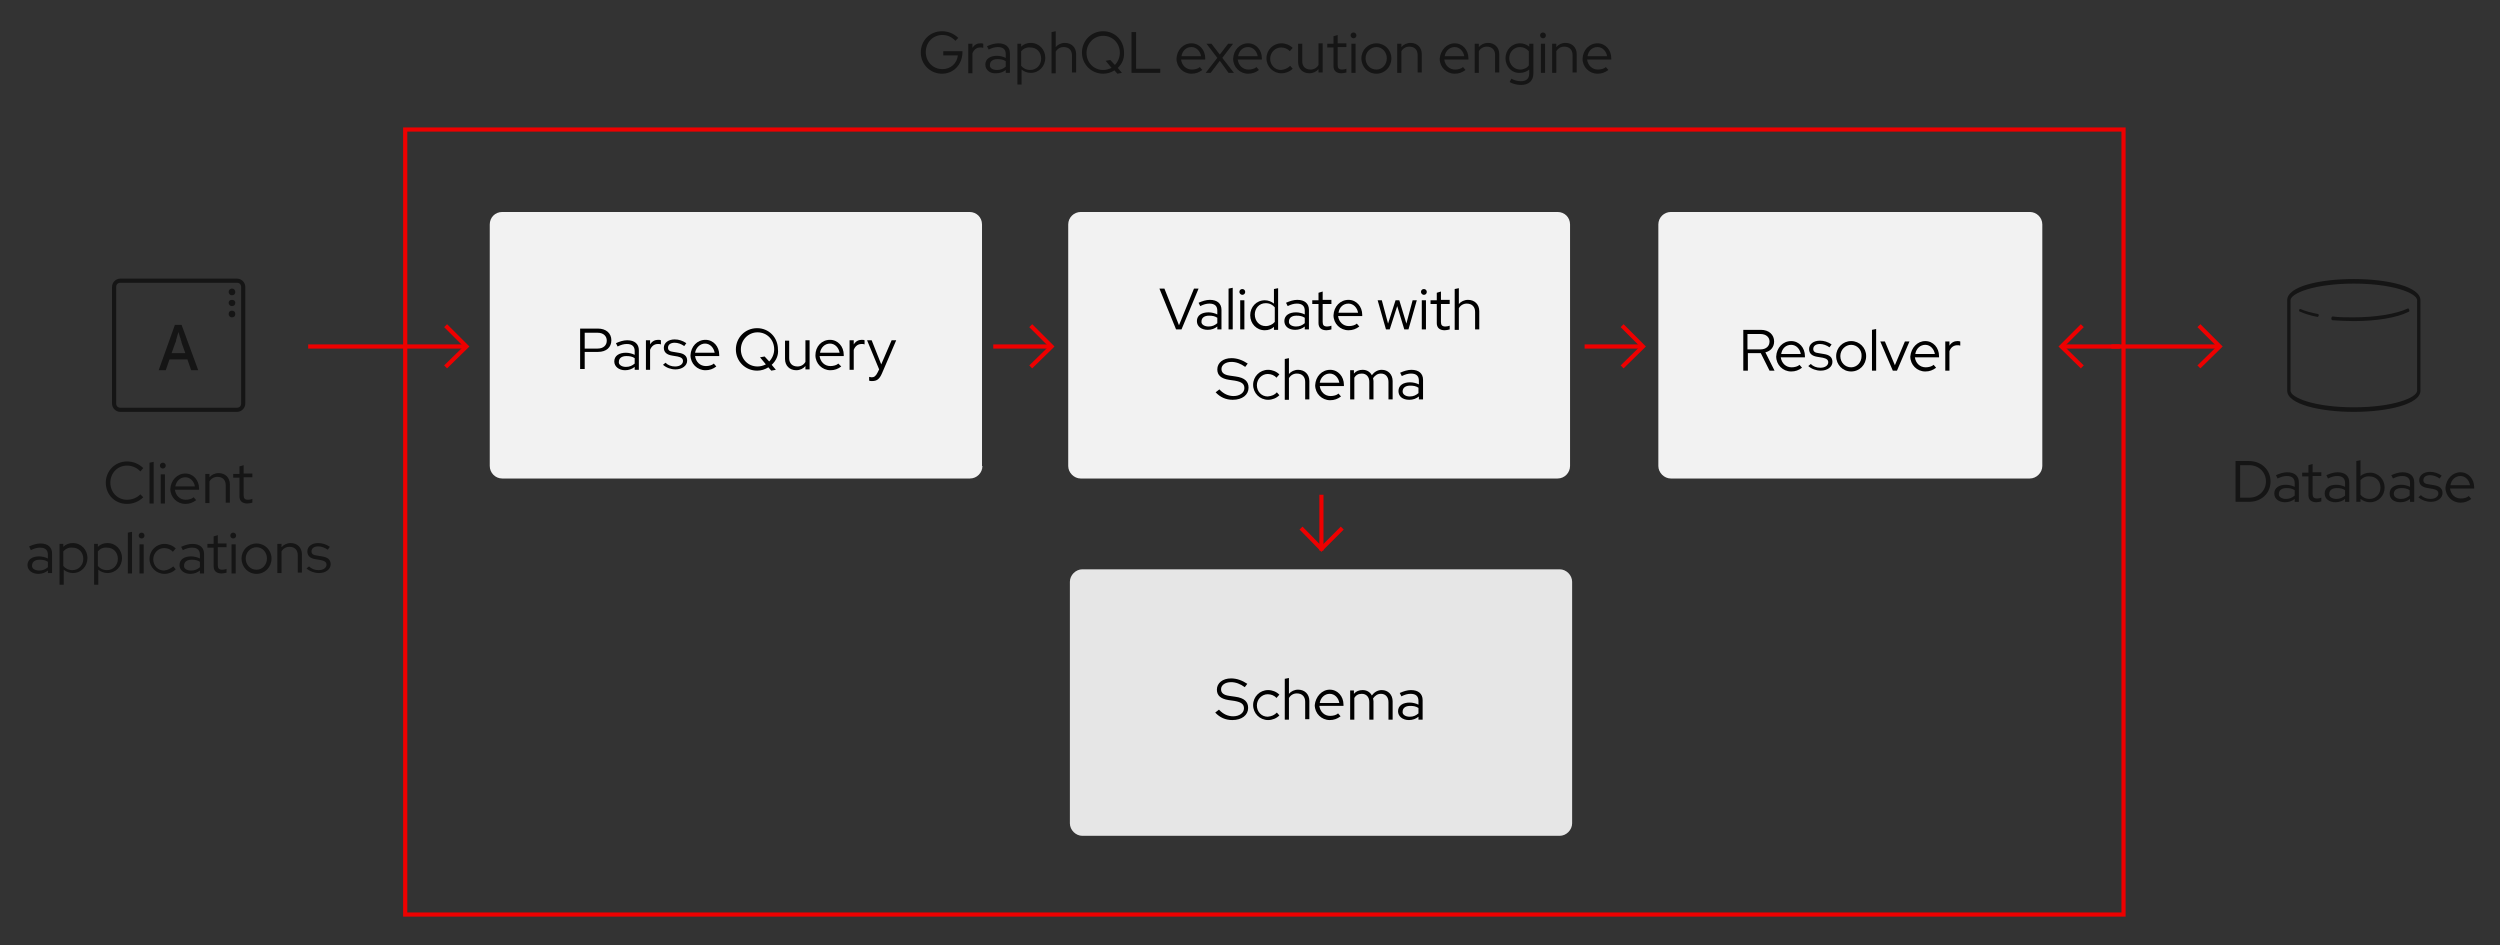 <?xml version="1.0" encoding="utf-8"?>
<!-- Generator: Adobe Illustrator 23.1.1, SVG Export Plug-In . SVG Version: 6.00 Build 0)  -->
<svg version="1.1" xmlns="http://www.w3.org/2000/svg" xmlns:xlink="http://www.w3.org/1999/xlink" x="0px" y="0px"
	 viewBox="0 0 600.3 227" style="enable-background:new 0 0 600.3 227;" xml:space="preserve">
<rect x="0" y="0" width="600.3" height="227" fill="#333333" stroke="none"/>
<style type="text/css">
	.st0{fill:none;stroke:#EE0000;stroke-miterlimit:10;}
	.st1{fill:#E6E6E6;}
	.st2{fill:#151515;}
	.st3{fill:none;stroke:#EE0000;stroke-linejoin:round;stroke-miterlimit:10;}
	.st4{fill:#F2F2F2;}
</style>
<g id="Layer_1">
</g>
<g id="Layer_2_copy_3">
	<rect x="97.3" y="31.1" class="st0" width="412.6" height="188.5"/>
	<g>
		<path class="st1" d="M377.5,197.7c0,1.6-1.4,3-3,3H259.9c-1.6,0-3-1.4-3-3v-58c0-1.6,1.4-3,3-3h114.6c1.6,0,3,1.4,3,3V197.7z"/>
	</g>
	<path class="st2" d="M56.9,66.9h-28c-1.1,0-2,0.9-2,2v28c0,1.1,0.9,2,2,2l0,0h28c1.1,0,2-0.9,2-2l0,0v-28
		C58.9,67.8,58,66.9,56.9,66.9L56.9,66.9z M57.9,96.9c0,0.6-0.4,1-1,1l0,0h-28c-0.6,0-1-0.4-1-1l0,0v-28c0-0.6,0.4-1,1-1h28
		c0.6,0,1,0.4,1,1l0,0L57.9,96.9z M42,78l-3.9,10.9h1.7l0.9-2.6H45l0.9,2.6h1.7L43.6,78H42z M41.2,84.8l0.9-2.5
		c0.1-0.2,0.2-0.4,0.2-0.7l0.2-0.7l0.2-0.7c0.1-0.2,0.1-0.3,0.1-0.5c0.1,0.1,0.1,0.3,0.2,0.5l0.2,0.7c0.1,0.2,0.2,0.5,0.2,0.7
		c0.1,0.2,0.2,0.4,0.2,0.7l0.9,2.5H41.2z M54.9,75.4c0,0.4,0.3,0.8,0.8,0.8s0.8-0.3,0.8-0.8s-0.3-0.8-0.8-0.8l0,0
		C55.2,74.6,54.9,74.9,54.9,75.4z M54.9,70.1c0,0.4,0.3,0.8,0.8,0.8s0.8-0.3,0.8-0.8c0-0.4-0.3-0.8-0.8-0.8l0,0
		C55.2,69.3,54.9,69.7,54.9,70.1z M54.9,72.7c0,0.4,0.3,0.8,0.8,0.8s0.8-0.3,0.8-0.8S56.1,72,55.7,72l0,0
		C55.2,72,54.9,72.3,54.9,72.7L54.9,72.7z"/>
	<g>
		<path class="st2" d="M33.7,118.7l0.7,0.7c-1,1-2.4,1.6-3.9,1.6c-2.9,0-5.1-2.2-5.1-5.1c0-2.8,2.2-5.1,5.1-5.1
			c1.5,0,2.9,0.6,3.9,1.6l-0.7,0.8c-0.8-0.9-2-1.4-3.2-1.4c-2.3,0-4,1.8-4,4.1c0,2.3,1.7,4.1,4,4.1C31.8,120,32.9,119.5,33.7,118.7z
			"/>
		<path class="st2" d="M36.9,120.9h-1v-9.8l1-0.2V120.9z"/>
		<path class="st2" d="M38.4,111.8c0-0.4,0.3-0.7,0.7-0.7s0.7,0.3,0.7,0.7c0,0.4-0.3,0.7-0.7,0.7S38.4,112.2,38.4,111.8z
			 M39.6,120.9h-1v-7h1V120.9z"/>
		<path class="st2" d="M44.5,113.7c1.9,0,3.3,1.6,3.3,3.6v0.3h-5.8c0.2,1.4,1.2,2.4,2.6,2.4c0.7,0,1.5-0.2,1.9-0.6l0.6,0.7
			c-0.8,0.6-1.6,0.9-2.6,0.9c-2,0-3.6-1.6-3.6-3.6C41,115.4,42.5,113.7,44.5,113.7z M42.1,116.8h4.7c-0.2-1.2-1.1-2.2-2.3-2.2
			C43.2,114.6,42.3,115.6,42.1,116.8z"/>
		<path class="st2" d="M49.3,113.8h1v0.8c0.5-0.6,1.3-1,2.2-1c1.6,0,2.7,1.1,2.7,2.7v4.4h-1v-4.2c0-1.2-0.7-2-2-2
			c-0.8,0-1.5,0.4-1.9,1.1v5.2h-1V113.8z"/>
		<path class="st2" d="M57.5,114.7H56v-0.9h1.5v-1.8l1-0.3v2h2.1v0.9h-2.1v4.3c0,0.8,0.3,1.1,1.1,1.1c0.4,0,0.7-0.1,1-0.2v0.9
			c-0.4,0.1-0.8,0.2-1.2,0.2c-1.2,0-1.9-0.6-1.9-1.7V114.7z"/>
		<path class="st2" d="M6.6,135.7c0-1.4,1.2-2.1,2.8-2.1c0.7,0,1.5,0.2,2.1,0.5v-0.9c0-1.1-0.6-1.7-1.9-1.7c-0.7,0-1.4,0.2-2.2,0.6
			L7,131.2c0.9-0.4,1.8-0.7,2.7-0.7c1.8,0,2.8,0.9,2.8,2.4v4.7h-1V137c-0.6,0.5-1.4,0.8-2.3,0.8C7.7,137.8,6.6,136.9,6.6,135.7z
			 M9.4,137c0.9,0,1.5-0.3,2.1-0.8v-1.3c-0.6-0.4-1.2-0.5-2-0.5c-1.1,0-1.8,0.5-1.8,1.4C7.6,136.5,8.4,137,9.4,137z"/>
		<path class="st2" d="M14.2,130.6h1v0.7c0.6-0.6,1.4-0.9,2.3-0.9c2,0,3.5,1.6,3.5,3.6c0,2-1.5,3.6-3.5,3.6c-0.8,0-1.6-0.3-2.2-0.8
			v3.6h-1V130.6z M15.2,132.4v3.5c0.5,0.6,1.2,1,2.2,1c1.5,0,2.6-1.2,2.6-2.7c0-1.6-1.1-2.7-2.6-2.7
			C16.5,131.4,15.7,131.8,15.2,132.4z"/>
		<path class="st2" d="M22.5,130.6h1v0.7c0.6-0.6,1.4-0.9,2.3-0.9c2,0,3.5,1.6,3.5,3.6c0,2-1.5,3.6-3.5,3.6c-0.8,0-1.6-0.3-2.2-0.8
			v3.6h-1V130.6z M23.5,132.4v3.5c0.5,0.6,1.2,1,2.2,1c1.5,0,2.6-1.2,2.6-2.7c0-1.6-1.1-2.7-2.6-2.7C24.7,131.4,24,131.8,23.5,132.4
			z"/>
		<path class="st2" d="M31.7,137.7h-1v-9.8l1-0.2V137.7z"/>
		<path class="st2" d="M33.3,128.6c0-0.4,0.3-0.7,0.7-0.7s0.7,0.3,0.7,0.7c0,0.4-0.3,0.7-0.7,0.7S33.3,129,33.3,128.6z M34.5,137.7
			h-1v-7h1V137.7z"/>
		<path class="st2" d="M41.6,136l0.6,0.7c-0.7,0.7-1.7,1.1-2.7,1.1c-2,0-3.6-1.6-3.6-3.6c0-2,1.6-3.6,3.6-3.6c1,0,2,0.4,2.7,1.1
			l-0.7,0.8c-0.5-0.6-1.3-0.9-2.1-0.9c-1.4,0-2.6,1.2-2.6,2.7c0,1.5,1.1,2.7,2.6,2.7C40.3,136.9,41,136.5,41.6,136z"/>
		<path class="st2" d="M43.1,135.7c0-1.4,1.2-2.1,2.8-2.1c0.7,0,1.5,0.2,2.1,0.5v-0.9c0-1.1-0.6-1.7-1.9-1.7c-0.7,0-1.4,0.2-2.2,0.6
			l-0.4-0.8c0.9-0.4,1.8-0.7,2.7-0.7c1.8,0,2.8,0.9,2.8,2.4v4.7h-1V137c-0.6,0.5-1.4,0.8-2.3,0.8C44.2,137.8,43.1,136.9,43.1,135.7z
			 M45.9,137c0.9,0,1.5-0.3,2.1-0.8v-1.3c-0.6-0.4-1.2-0.5-2-0.5c-1.1,0-1.8,0.5-1.8,1.4C44.1,136.5,44.8,137,45.9,137z"/>
		<path class="st2" d="M51.3,131.5h-1.5v-0.9h1.5v-1.8l1-0.3v2h2.1v0.9h-2.1v4.3c0,0.8,0.3,1.1,1.1,1.1c0.4,0,0.7-0.1,1-0.2v0.9
			c-0.4,0.1-0.8,0.2-1.2,0.2c-1.2,0-1.9-0.6-1.9-1.7V131.5z"/>
		<path class="st2" d="M55.3,128.6c0-0.4,0.3-0.7,0.7-0.7s0.7,0.3,0.7,0.7c0,0.4-0.3,0.7-0.7,0.7S55.3,129,55.3,128.6z M56.6,137.7
			h-1v-7h1V137.7z"/>
		<path class="st2" d="M61.6,130.5c2,0,3.6,1.6,3.6,3.6c0,2.1-1.6,3.7-3.6,3.7c-2,0-3.6-1.6-3.6-3.7C58,132.1,59.6,130.5,61.6,130.5
			z M61.6,131.4c-1.4,0-2.6,1.2-2.6,2.7c0,1.5,1.1,2.7,2.6,2.7c1.4,0,2.5-1.2,2.5-2.7C64.1,132.6,63,131.4,61.6,131.4z"/>
		<path class="st2" d="M66.6,130.6h1v0.8c0.5-0.6,1.3-1,2.2-1c1.6,0,2.7,1.1,2.7,2.7v4.4h-1v-4.2c0-1.2-0.7-2-2-2
			c-0.8,0-1.5,0.4-1.9,1.1v5.2h-1V130.6z"/>
		<path class="st2" d="M74.2,136c0.6,0.6,1.4,0.9,2.3,0.9c1.2,0,1.9-0.6,1.9-1.3c0-0.6-0.4-0.9-1.3-1.1l-1.2-0.2
			c-1.4-0.2-2.1-0.8-2.1-1.9c0-1.2,1.1-2,2.6-2c1,0,1.9,0.3,2.8,0.9l-0.5,0.7c-0.7-0.5-1.5-0.8-2.3-0.8c-0.9,0-1.6,0.4-1.6,1.2
			c0,0.6,0.4,0.9,1.3,1l1.2,0.2c1.4,0.2,2.1,0.8,2.1,1.9c0,1.2-1.2,2.1-2.8,2.1c-1.1,0-2.2-0.4-3-1.1L74.2,136z"/>
	</g>
	<g>
		<g>
			<path class="st2" d="M556.5,76.1C556.5,76.1,556.5,76.1,556.5,76.1c-1.7-0.3-3.2-0.8-4.3-1.3c-0.1,0-0.2-0.2-0.1-0.4
				c0-0.2,0.1-0.2,0.3-0.2c1.1,0.5,2.6,0.9,4.2,1.2c0.1,0,0.2,0.2,0.2,0.3C556.7,76,556.6,76.1,556.5,76.1z"/>
			<path class="st2" d="M565.2,77.1c-1.7,0-3.4-0.1-5.1-0.2c-0.2,0-0.3-0.2-0.3-0.5c0-0.2,0.2-0.4,0.3-0.4c1.6,0.2,3.3,0.2,5,0.2
				c5.3,0,10.2-0.8,13-2.1c0.2-0.1,0.3,0,0.4,0.3c0.1,0.2,0,0.5-0.2,0.5C575.5,76.3,570.6,77.1,565.2,77.1z"/>
			<path class="st2" d="M565.2,98.9c-8,0-16-1.8-16-5.1V72.1c0-3.4,8-5.1,16-5.1c8,0,16,1.8,16,5.1v21.7
				C581.2,97.1,573.2,98.9,565.2,98.9z M565.2,68.1c-9.4,0-15.2,2.3-15.2,4v21.7c0,1.7,5.8,4,15.2,4c9.4,0,15.2-2.3,15.2-4V72.1
				C580.4,70.4,574.6,68.1,565.2,68.1z"/>
		</g>
	</g>
	<g>
		<path class="st2" d="M536.8,110.7h3.2c3,0,5.2,2.1,5.2,4.9c0,2.8-2.1,4.9-5.2,4.9h-3.2V110.7z M537.9,111.7v7.8h2.2
			c2.3,0,4-1.7,4-3.9c0-2.2-1.7-3.9-4-3.9H537.9z"/>
		<path class="st2" d="M546.1,118.5c0-1.4,1.2-2.1,2.8-2.1c0.7,0,1.5,0.2,2.1,0.5v-0.9c0-1.1-0.6-1.7-1.9-1.7
			c-0.7,0-1.4,0.2-2.2,0.6l-0.4-0.8c0.9-0.4,1.8-0.7,2.7-0.7c1.8,0,2.8,0.9,2.8,2.4v4.7h-1v-0.7c-0.6,0.5-1.4,0.8-2.3,0.8
			C547.2,120.6,546.1,119.8,546.1,118.5z M548.9,119.8c0.9,0,1.5-0.3,2.1-0.8v-1.3c-0.6-0.4-1.2-0.5-2-0.5c-1.1,0-1.8,0.5-1.8,1.4
			C547.1,119.3,547.9,119.8,548.9,119.8z"/>
		<path class="st2" d="M554.3,114.4h-1.5v-0.9h1.5v-1.8l1-0.3v2h2.1v0.9h-2.1v4.3c0,0.8,0.3,1.1,1.1,1.1c0.4,0,0.7-0.1,1-0.2v0.9
			c-0.4,0.1-0.8,0.2-1.2,0.2c-1.2,0-1.9-0.6-1.9-1.7V114.4z"/>
		<path class="st2" d="M558.2,118.5c0-1.4,1.2-2.1,2.8-2.1c0.7,0,1.5,0.2,2.1,0.5v-0.9c0-1.1-0.6-1.7-1.9-1.7
			c-0.7,0-1.4,0.2-2.2,0.6l-0.4-0.8c0.9-0.4,1.8-0.7,2.7-0.7c1.8,0,2.8,0.9,2.8,2.4v4.7h-1v-0.7c-0.6,0.5-1.4,0.8-2.3,0.8
			C559.3,120.6,558.2,119.8,558.2,118.5z M561,119.8c0.9,0,1.5-0.3,2.1-0.8v-1.3c-0.6-0.4-1.2-0.5-2-0.5c-1.1,0-1.8,0.5-1.8,1.4
			C559.2,119.3,560,119.8,561,119.8z"/>
		<path class="st2" d="M569.1,120.6c-0.9,0-1.6-0.3-2.3-0.8v0.7h-1v-9.8l1-0.2v3.8c0.6-0.5,1.4-0.8,2.3-0.8c2,0,3.5,1.6,3.5,3.6
			C572.6,119,571.1,120.6,569.1,120.6z M566.8,115.3v3.5c0.5,0.6,1.2,1,2.2,1c1.5,0,2.6-1.2,2.6-2.7c0-1.6-1.1-2.7-2.6-2.7
			C568.1,114.3,567.3,114.7,566.8,115.3z"/>
		<path class="st2" d="M573.8,118.5c0-1.4,1.2-2.1,2.8-2.1c0.7,0,1.5,0.2,2.1,0.5v-0.9c0-1.1-0.6-1.7-1.9-1.7
			c-0.7,0-1.4,0.2-2.2,0.6l-0.4-0.8c0.9-0.4,1.8-0.7,2.7-0.7c1.8,0,2.8,0.9,2.8,2.4v4.7h-1v-0.7c-0.6,0.5-1.4,0.8-2.3,0.8
			C574.8,120.6,573.8,119.8,573.8,118.5z M576.5,119.8c0.9,0,1.5-0.3,2.1-0.8v-1.3c-0.6-0.4-1.2-0.5-2-0.5c-1.1,0-1.8,0.5-1.8,1.4
			C574.8,119.3,575.5,119.8,576.5,119.8z"/>
		<path class="st2" d="M581.3,118.9c0.6,0.6,1.4,0.9,2.3,0.9c1.2,0,1.9-0.6,1.9-1.3c0-0.6-0.4-0.9-1.3-1.1l-1.2-0.2
			c-1.4-0.2-2.1-0.8-2.1-1.9c0-1.2,1.1-2,2.6-2c1,0,1.9,0.3,2.8,0.9l-0.5,0.7c-0.7-0.5-1.5-0.8-2.3-0.8c-0.9,0-1.6,0.4-1.6,1.2
			c0,0.6,0.4,0.9,1.3,1l1.2,0.2c1.4,0.2,2.1,0.8,2.1,1.9c0,1.2-1.2,2.1-2.8,2.1c-1.1,0-2.2-0.4-3-1.1L581.3,118.9z"/>
		<path class="st2" d="M590.8,113.4c1.9,0,3.3,1.6,3.3,3.6v0.3h-5.8c0.2,1.4,1.2,2.4,2.6,2.4c0.7,0,1.5-0.2,1.9-0.6l0.6,0.7
			c-0.8,0.6-1.6,0.9-2.6,0.9c-2,0-3.6-1.6-3.6-3.6C587.4,115,588.9,113.4,590.8,113.4z M588.4,116.5h4.7c-0.2-1.2-1.1-2.2-2.3-2.2
			C589.6,114.3,588.6,115.2,588.4,116.5z"/>
	</g>
	<polyline class="st0" points="107,88.1 112,83.2 107,78.2 	"/>
	<line class="st3" x1="111.4" y1="83.2" x2="74" y2="83.2"/>
	<g>
		<path d="M292.7,170.4c1,1.1,2.2,1.6,3.4,1.6c1.5,0,2.6-0.8,2.6-1.9c0-1-0.6-1.5-2.3-1.8l-1.4-0.2c-1.9-0.3-2.8-1.1-2.8-2.5
			c0-1.6,1.4-2.7,3.4-2.7c1.4,0,2.7,0.5,3.9,1.3l-0.6,0.8c-1.1-0.8-2.2-1.2-3.3-1.2c-1.4,0-2.4,0.7-2.4,1.7c0,0.9,0.6,1.4,2,1.6
			l1.4,0.2c2.2,0.3,3.1,1.2,3.1,2.7c0,1.7-1.5,2.9-3.8,2.9c-1.6,0-3-0.6-4.1-1.8L292.7,170.4z"/>
		<path d="M306.6,171.1l0.6,0.7c-0.7,0.7-1.7,1.1-2.7,1.1c-2,0-3.6-1.6-3.6-3.6c0-2,1.6-3.6,3.6-3.6c1,0,2,0.4,2.7,1.1l-0.7,0.8
			c-0.5-0.6-1.3-0.9-2.1-0.9c-1.4,0-2.6,1.2-2.6,2.7c0,1.5,1.1,2.7,2.6,2.7C305.4,172,306,171.7,306.6,171.1z"/>
		<path d="M313.4,168.5c0-1.2-0.7-2-2-2c-0.8,0-1.5,0.4-1.9,1.1v5.2h-1V163l1-0.2v3.8c0.5-0.6,1.3-1,2.2-1c1.6,0,2.7,1.1,2.7,2.7
			v4.4h-1V168.5z"/>
		<path d="M319.3,165.6c1.9,0,3.3,1.6,3.3,3.6v0.3h-5.8c0.2,1.4,1.2,2.4,2.6,2.4c0.7,0,1.5-0.2,1.9-0.6l0.6,0.7
			c-0.8,0.6-1.6,0.9-2.6,0.9c-2,0-3.6-1.6-3.6-3.6C315.9,167.3,317.4,165.6,319.3,165.6z M316.9,168.8h4.7c-0.2-1.2-1.1-2.2-2.3-2.2
			C318.1,166.6,317.1,167.5,316.9,168.8z"/>
		<path d="M324.1,165.8h1v0.8c0.5-0.6,1.2-0.9,2.1-0.9c1,0,1.8,0.5,2.2,1.3c0.6-0.8,1.4-1.3,2.4-1.3c1.5,0,2.6,1.1,2.6,2.7v4.4h-1
			v-4.2c0-1.2-0.7-2-1.8-2c-0.8,0-1.4,0.4-1.9,1.1c0,0.2,0.1,0.4,0.1,0.7v4.4h-1v-4.2c0-1.2-0.7-2-1.8-2c-0.8,0-1.4,0.3-1.8,1v5.2
			h-1V165.8z"/>
		<path d="M335.7,170.8c0-1.4,1.2-2.1,2.8-2.1c0.7,0,1.5,0.2,2.1,0.5v-0.9c0-1.1-0.6-1.7-1.9-1.7c-0.7,0-1.4,0.2-2.2,0.6l-0.4-0.8
			c0.9-0.4,1.8-0.7,2.7-0.7c1.8,0,2.8,0.9,2.8,2.4v4.7h-1v-0.7c-0.6,0.5-1.4,0.8-2.3,0.8C336.8,172.9,335.7,172,335.7,170.8z
			 M338.5,172.1c0.9,0,1.5-0.3,2.1-0.8v-1.3c-0.6-0.4-1.2-0.5-2-0.5c-1.1,0-1.8,0.5-1.8,1.4C336.7,171.6,337.5,172.1,338.5,172.1z"
			/>
	</g>
	<g>
		<path class="st4" d="M235.9,111.9c0,1.6-1.3,3-3,3H120.6c-1.7,0-3-1.4-3-3v-58c0-1.7,1.3-3,3-3h112.2c1.7,0,3,1.3,3,3V111.9z"/>
	</g>
	<g>
		<path d="M139.3,78.9h4.3c1.9,0,3.2,1.1,3.2,2.8s-1.2,2.8-3.2,2.8h-3.2v4.1h-1.1V78.9z M140.4,79.9v3.8h3.1c1.4,0,2.2-0.8,2.2-1.9
			c0-1.1-0.8-1.9-2.2-1.9H140.4z"/>
		<path d="M147.5,86.8c0-1.4,1.2-2.1,2.8-2.1c0.7,0,1.5,0.2,2.1,0.5v-0.9c0-1.1-0.6-1.7-1.9-1.7c-0.7,0-1.4,0.2-2.2,0.6l-0.4-0.8
			c0.9-0.4,1.8-0.7,2.7-0.7c1.8,0,2.8,0.9,2.8,2.4v4.7h-1v-0.7c-0.6,0.5-1.4,0.8-2.3,0.8C148.6,88.9,147.5,88,147.5,86.8z
			 M150.3,88.1c0.9,0,1.5-0.3,2.1-0.8v-1.3c-0.6-0.4-1.2-0.5-2-0.5c-1.1,0-1.8,0.5-1.8,1.4C148.5,87.5,149.2,88.1,150.3,88.1z"/>
		<path d="M155.1,81.7h1v1c0.5-0.8,1.2-1.1,1.9-1.1c0.3,0,0.5,0,0.7,0.1v1c-0.2-0.1-0.4-0.1-0.7-0.1c-0.8,0-1.5,0.4-1.9,1.4v4.8h-1
			V81.7z"/>
		<path d="M159.8,87.1c0.6,0.6,1.4,0.9,2.3,0.9c1.2,0,1.9-0.6,1.9-1.3c0-0.6-0.4-0.9-1.3-1.1l-1.2-0.2c-1.4-0.2-2.1-0.8-2.1-1.9
			c0-1.2,1.1-2,2.6-2c1,0,1.9,0.3,2.8,0.9l-0.5,0.7c-0.7-0.5-1.5-0.8-2.3-0.8c-0.9,0-1.6,0.4-1.6,1.2c0,0.6,0.4,0.9,1.3,1l1.2,0.2
			c1.4,0.2,2.1,0.8,2.1,1.9c0,1.2-1.2,2.1-2.8,2.1c-1.1,0-2.2-0.4-3-1.1L159.8,87.1z"/>
		<path d="M169.4,81.6c1.9,0,3.3,1.6,3.3,3.6v0.3h-5.8c0.2,1.4,1.2,2.4,2.6,2.4c0.7,0,1.5-0.2,1.9-0.6l0.6,0.7
			c-0.8,0.6-1.6,0.9-2.6,0.9c-2,0-3.6-1.6-3.6-3.6C165.9,83.2,167.4,81.6,169.4,81.6z M166.9,84.7h4.7c-0.2-1.2-1.1-2.2-2.3-2.2
			C168.1,82.5,167.1,83.5,166.9,84.7z"/>
		<path d="M185.3,87.6l1,1.2l-1.1,0.2l-0.7-0.8c-0.8,0.5-1.7,0.8-2.7,0.8c-2.8,0-5.1-2.2-5.1-5.1c0-2.8,2.2-5.1,5.1-5.1
			c2.8,0,5,2.2,5,5.1C187,85.3,186.3,86.7,185.3,87.6z M184.7,86.8c0.7-0.7,1.2-1.8,1.2-2.9c0-2.3-1.7-4.1-4-4.1c-2.2,0-4,1.8-4,4.1
			c0,2.3,1.7,4.1,4,4.1c0.7,0,1.4-0.2,2-0.5l-1.4-1.7l1.1-0.2L184.7,86.8z"/>
		<path d="M189.5,86c0,1.2,0.7,2,2,2c0.8,0,1.5-0.4,1.9-1.1v-5.2h1v7h-1v-0.8c-0.5,0.6-1.3,1-2.2,1c-1.6,0-2.7-1.1-2.7-2.7v-4.4h1
			V86z"/>
		<path d="M199.3,81.6c1.9,0,3.3,1.6,3.3,3.6v0.3h-5.8c0.2,1.4,1.2,2.4,2.6,2.4c0.7,0,1.5-0.2,1.9-0.6L202,88
			c-0.8,0.6-1.6,0.9-2.6,0.9c-2,0-3.6-1.6-3.6-3.6C195.8,83.2,197.3,81.6,199.3,81.6z M196.9,84.7h4.7c-0.2-1.2-1.1-2.2-2.3-2.2
			C198,82.5,197.1,83.5,196.9,84.7z"/>
		<path d="M204,81.7h1v1c0.5-0.8,1.2-1.1,1.9-1.1c0.3,0,0.5,0,0.7,0.1v1c-0.2-0.1-0.4-0.1-0.7-0.1c-0.8,0-1.5,0.4-1.9,1.4v4.8h-1
			V81.7z"/>
		<path d="M211.1,88.7l-2.9-7h1.1l2.3,5.8l2.5-5.8h1.1l-3.4,7.9c-0.6,1.4-1.2,1.9-2.4,1.9c-0.3,0-0.5,0-0.7-0.1v-0.9
			c0.2,0,0.4,0.1,0.6,0.1c0.6,0,1-0.3,1.4-1.1L211.1,88.7z"/>
	</g>
	<g>
		<path class="st4" d="M377,111.9c0,1.6-1.3,3-3,3H259.5c-1.6,0-3-1.4-3-3v-58c0-1.7,1.4-3,3-3H374c1.7,0,3,1.3,3,3V111.9z"/>
	</g>
	<g>
		<path d="M278.4,69.3h1.2l3.5,8.8l3.6-8.8h1.1l-4.1,9.8h-1.3L278.4,69.3z"/>
		<path d="M287.4,77.1c0-1.4,1.2-2.1,2.8-2.1c0.7,0,1.5,0.2,2.1,0.5v-0.9c0-1.1-0.6-1.7-1.9-1.7c-0.7,0-1.4,0.2-2.2,0.6l-0.4-0.8
			c0.9-0.4,1.8-0.7,2.7-0.7c1.8,0,2.8,0.9,2.8,2.4v4.7h-1v-0.7c-0.6,0.5-1.4,0.8-2.3,0.8C288.5,79.2,287.4,78.4,287.4,77.1z
			 M290.2,78.4c0.9,0,1.5-0.3,2.1-0.8v-1.3c-0.6-0.4-1.2-0.5-2-0.5c-1.1,0-1.8,0.5-1.8,1.4C288.4,77.9,289.2,78.4,290.2,78.4z"/>
		<path d="M296,79.1h-1v-9.8l1-0.2V79.1z"/>
		<path d="M297.6,70.1c0-0.4,0.3-0.7,0.7-0.7s0.7,0.3,0.7,0.7c0,0.4-0.3,0.7-0.7,0.7S297.6,70.4,297.6,70.1z M298.8,79.1h-1v-7h1
			V79.1z"/>
		<path d="M306,78.4c-0.6,0.6-1.4,0.9-2.3,0.9c-2,0-3.5-1.6-3.5-3.6c0-2,1.5-3.6,3.5-3.6c0.8,0,1.6,0.3,2.2,0.8v-3.5l1-0.2v10h-1
			V78.4z M303.9,78.3c0.9,0,1.7-0.4,2.2-1v-3.5c-0.5-0.6-1.2-1-2.2-1c-1.5,0-2.6,1.2-2.6,2.7C301.3,77.1,302.4,78.3,303.9,78.3z"/>
		<path d="M308.4,77.1c0-1.4,1.2-2.1,2.8-2.1c0.7,0,1.5,0.2,2.1,0.5v-0.9c0-1.1-0.6-1.7-1.9-1.7c-0.7,0-1.4,0.2-2.2,0.6l-0.4-0.8
			c0.9-0.4,1.8-0.7,2.7-0.7c1.8,0,2.8,0.9,2.8,2.4v4.7h-1v-0.7c-0.6,0.5-1.4,0.8-2.3,0.8C309.5,79.2,308.4,78.4,308.4,77.1z
			 M311.2,78.4c0.9,0,1.5-0.3,2.1-0.8v-1.3c-0.6-0.4-1.2-0.5-2-0.5c-1.1,0-1.8,0.5-1.8,1.4C309.4,77.9,310.2,78.4,311.2,78.4z"/>
		<path d="M316.6,73h-1.5v-0.9h1.5v-1.8l1-0.3v2h2.1V73h-2.1v4.3c0,0.8,0.3,1.1,1.1,1.1c0.4,0,0.7-0.1,1-0.2v0.9
			c-0.4,0.1-0.8,0.2-1.2,0.2c-1.2,0-1.9-0.6-1.9-1.7V73z"/>
		<path d="M323.8,72c1.9,0,3.3,1.6,3.3,3.6v0.3h-5.8c0.2,1.4,1.2,2.4,2.6,2.4c0.7,0,1.5-0.2,1.9-0.6l0.6,0.7
			c-0.8,0.6-1.6,0.9-2.6,0.9c-2,0-3.6-1.6-3.6-3.6C320.3,73.6,321.8,72,323.8,72z M321.4,75.1h4.7c-0.2-1.2-1.1-2.2-2.3-2.2
			C322.5,72.9,321.6,73.8,321.4,75.1z"/>
		<path d="M332.8,79.1l-2-7h1l1.5,5.6l1.8-5.6h0.9l1.7,5.6l1.5-5.6h1l-2,7h-1l-1.7-5.6l-1.8,5.6H332.8z"/>
		<path d="M341.2,70.1c0-0.4,0.3-0.7,0.7-0.7s0.7,0.3,0.7,0.7c0,0.4-0.3,0.7-0.7,0.7S341.2,70.4,341.2,70.1z M342.4,79.1h-1v-7h1
			V79.1z"/>
		<path d="M345,73h-1.5v-0.9h1.5v-1.8l1-0.3v2h2.1V73h-2.1v4.3c0,0.8,0.3,1.1,1.1,1.1c0.4,0,0.7-0.1,1-0.2v0.9
			c-0.4,0.1-0.8,0.2-1.2,0.2c-1.2,0-1.9-0.6-1.9-1.7V73z"/>
		<path d="M354.2,74.9c0-1.2-0.7-2-2-2c-0.8,0-1.5,0.4-1.9,1.1v5.2h-1v-9.8l1-0.2v3.8c0.5-0.6,1.3-1,2.2-1c1.6,0,2.7,1.1,2.7,2.7
			v4.4h-1V74.9z"/>
		<path d="M292.8,93.5c1,1.1,2.2,1.6,3.4,1.6c1.5,0,2.6-0.8,2.6-1.9c0-1-0.6-1.5-2.3-1.8l-1.4-0.2c-1.9-0.3-2.8-1.1-2.8-2.5
			c0-1.6,1.4-2.7,3.4-2.7c1.4,0,2.7,0.5,3.9,1.3l-0.6,0.8c-1.1-0.8-2.2-1.2-3.3-1.2c-1.4,0-2.4,0.7-2.4,1.7c0,0.9,0.6,1.4,2,1.6
			l1.4,0.2c2.2,0.3,3.1,1.2,3.1,2.7c0,1.7-1.5,2.9-3.8,2.9c-1.6,0-3-0.6-4.1-1.8L292.8,93.5z"/>
		<path d="M306.6,94.2l0.6,0.7c-0.7,0.7-1.7,1.1-2.7,1.1c-2,0-3.6-1.6-3.6-3.6c0-2,1.6-3.6,3.6-3.6c1,0,2,0.4,2.7,1.1l-0.7,0.8
			c-0.5-0.6-1.3-0.9-2.1-0.9c-1.4,0-2.6,1.2-2.6,2.7c0,1.5,1.1,2.7,2.6,2.7C305.4,95.1,306.1,94.8,306.6,94.2z"/>
		<path d="M313.4,91.7c0-1.2-0.7-2-2-2c-0.8,0-1.5,0.4-1.9,1.1v5.2h-1v-9.8l1-0.2v3.8c0.5-0.6,1.3-1,2.2-1c1.6,0,2.7,1.1,2.7,2.7
			v4.4h-1V91.7z"/>
		<path d="M319.4,88.8c1.9,0,3.3,1.6,3.3,3.6v0.3h-5.8c0.2,1.4,1.2,2.4,2.6,2.4c0.7,0,1.5-0.2,1.9-0.6l0.6,0.7
			c-0.8,0.6-1.6,0.9-2.6,0.9c-2,0-3.6-1.6-3.6-3.6C315.9,90.4,317.4,88.8,319.4,88.8z M316.9,91.9h4.7c-0.2-1.2-1.1-2.2-2.3-2.2
			C318.1,89.7,317.1,90.6,316.9,91.9z"/>
		<path d="M324.1,88.9h1v0.8c0.5-0.6,1.2-0.9,2.1-0.9c1,0,1.8,0.5,2.2,1.3c0.6-0.8,1.4-1.3,2.4-1.3c1.5,0,2.6,1.1,2.6,2.7v4.4h-1
			v-4.2c0-1.2-0.7-2-1.8-2c-0.8,0-1.4,0.4-1.9,1.1c0,0.2,0.1,0.4,0.1,0.7v4.4h-1v-4.2c0-1.2-0.7-2-1.8-2c-0.8,0-1.4,0.3-1.8,1v5.2
			h-1V88.9z"/>
		<path d="M335.8,93.9c0-1.4,1.2-2.1,2.8-2.1c0.7,0,1.5,0.2,2.1,0.5v-0.9c0-1.1-0.6-1.7-1.9-1.7c-0.7,0-1.4,0.2-2.2,0.6l-0.4-0.8
			c0.9-0.4,1.8-0.7,2.7-0.7c1.8,0,2.8,0.9,2.8,2.4v4.7h-1v-0.7c-0.6,0.5-1.4,0.8-2.3,0.8C336.8,96,335.8,95.2,335.8,93.9z
			 M338.5,95.2c0.9,0,1.5-0.3,2.1-0.8v-1.3c-0.6-0.4-1.2-0.5-2-0.5c-1.1,0-1.8,0.5-1.8,1.4C336.8,94.7,337.5,95.2,338.5,95.2z"/>
	</g>
	<g>
		<path class="st4" d="M490.4,111.9c0,1.6-1.4,3-3,3h-86.2c-1.6,0-3-1.4-3-3v-58c0-1.7,1.4-3,3-3h86.2c1.6,0,3,1.3,3,3V111.9z"/>
	</g>
	<g>
		<path d="M418.6,79.2h4.2c2,0,3.2,1.2,3.2,2.8c0,1.3-0.8,2.3-2.1,2.6l2.2,4.4h-1.2l-2.1-4.2h-3.1V89h-1.1V79.2z M419.6,80.2v3.7
			h3.1c1.4,0,2.2-0.8,2.2-1.9c0-1-0.8-1.8-2.2-1.8H419.6z"/>
		<path d="M430.1,81.9c1.9,0,3.3,1.6,3.3,3.6v0.3h-5.8c0.2,1.4,1.2,2.4,2.6,2.4c0.7,0,1.5-0.2,1.9-0.6l0.6,0.7
			c-0.8,0.6-1.6,0.9-2.6,0.9c-2,0-3.6-1.6-3.6-3.6C426.6,83.5,428.1,81.9,430.1,81.9z M427.7,85h4.7c-0.2-1.2-1.1-2.2-2.3-2.2
			C428.8,82.8,427.9,83.7,427.7,85z"/>
		<path d="M434.8,87.4c0.6,0.6,1.4,0.9,2.3,0.9c1.2,0,1.9-0.6,1.9-1.3c0-0.6-0.4-0.9-1.3-1.1l-1.2-0.2c-1.4-0.2-2.1-0.8-2.1-1.9
			c0-1.2,1.1-2,2.6-2c1,0,1.9,0.3,2.8,0.9l-0.5,0.7c-0.7-0.5-1.5-0.8-2.3-0.8c-0.9,0-1.6,0.4-1.6,1.2c0,0.6,0.4,0.9,1.3,1l1.2,0.2
			c1.4,0.2,2.1,0.8,2.1,1.9c0,1.2-1.2,2.1-2.8,2.1c-1.1,0-2.2-0.4-3-1.1L434.8,87.4z"/>
		<path d="M444.5,81.9c2,0,3.6,1.6,3.6,3.6c0,2.1-1.6,3.7-3.6,3.7c-2,0-3.6-1.6-3.6-3.7C440.9,83.5,442.5,81.9,444.5,81.9z
			 M444.5,82.8c-1.4,0-2.6,1.2-2.6,2.7c0,1.5,1.1,2.7,2.6,2.7c1.4,0,2.5-1.2,2.5-2.7C447.1,84,445.9,82.8,444.5,82.8z"/>
		<path d="M450.5,89h-1v-9.8l1-0.2V89z"/>
		<path d="M451.5,82h1.1l2.4,5.7l2.4-5.7h1.1l-3,7h-1L451.5,82z"/>
		<path d="M462.3,81.9c1.9,0,3.3,1.6,3.3,3.6v0.3h-5.8c0.2,1.4,1.2,2.4,2.6,2.4c0.7,0,1.5-0.2,1.9-0.6l0.6,0.7
			c-0.8,0.6-1.6,0.9-2.6,0.9c-2,0-3.6-1.6-3.6-3.6C458.9,83.5,460.4,81.9,462.3,81.9z M459.9,85h4.7c-0.2-1.2-1.1-2.2-2.3-2.2
			C461.1,82.8,460.1,83.7,459.9,85z"/>
		<path d="M467.1,82h1v1c0.5-0.8,1.2-1.1,1.9-1.1c0.3,0,0.5,0,0.7,0.1v1c-0.2-0.1-0.4-0.1-0.7-0.1c-0.8,0-1.5,0.4-1.9,1.4V89h-1V82z
			"/>
	</g>
	<g>
		<polyline class="st0" points="247.5,88.1 252.5,83.2 247.5,78.2 		"/>
		<line class="st3" x1="251.9" y1="83.2" x2="238.5" y2="83.2"/>
	</g>
	<g>
		<polyline class="st0" points="389.5,88.1 394.5,83.2 389.5,78.2 		"/>
		<line class="st3" x1="393.9" y1="83.2" x2="380.5" y2="83.2"/>
	</g>
	<polyline class="st0" points="312.4,126.8 317.3,131.8 322.3,126.8 	"/>
	<line class="st3" x1="317.3" y1="132.2" x2="317.3" y2="118.8"/>
	<polyline class="st0" points="528,88.1 533,83.2 528,78.2 	"/>
	<line class="st3" x1="532.4" y1="83.2" x2="507" y2="83.2"/>
	<polyline class="st0" points="500,78.2 495,83.2 500,88.1 	"/>
	<line class="st3" x1="495.6" y1="83.2" x2="509" y2="83.2"/>
	<g>
		<path class="st2" d="M226.2,17.7c-2.8,0-5.1-2.2-5.1-5.1s2.2-5.1,5.1-5.1c1.5,0,2.9,0.6,3.9,1.6l-0.7,0.7
			c-0.8-0.9-1.9-1.4-3.1-1.4c-2.3,0-4,1.8-4,4.1s1.7,4.1,4,4.1c2,0,3.5-1.4,3.7-3.3h-3.5v-1h4.6v0.4C231,15.6,228.9,17.7,226.2,17.7
			z"/>
		<path class="st2" d="M232.5,10.5h1v1c0.5-0.8,1.2-1.1,1.9-1.1c0.3,0,0.5,0,0.7,0.1v1c-0.2-0.1-0.4-0.1-0.7-0.1
			c-0.8,0-1.5,0.4-1.9,1.4v4.8h-1V10.5z"/>
		<path class="st2" d="M236.6,15.5c0-1.4,1.2-2.1,2.8-2.1c0.7,0,1.5,0.2,2.1,0.5v-0.9c0-1.1-0.6-1.7-1.9-1.7c-0.7,0-1.4,0.2-2.2,0.6
			l-0.4-0.8c0.9-0.4,1.8-0.7,2.7-0.7c1.8,0,2.8,0.9,2.8,2.4v4.7h-1v-0.7c-0.6,0.5-1.4,0.8-2.3,0.8C237.7,17.7,236.6,16.8,236.6,15.5
			z M239.4,16.8c0.9,0,1.5-0.3,2.1-0.8v-1.3c-0.6-0.4-1.2-0.5-2-0.5c-1.1,0-1.8,0.5-1.8,1.4C237.6,16.3,238.3,16.8,239.4,16.8z"/>
		<path class="st2" d="M244.2,10.5h1v0.7c0.6-0.6,1.4-0.9,2.3-0.9c2,0,3.5,1.6,3.5,3.6c0,2-1.5,3.6-3.5,3.6c-0.8,0-1.6-0.3-2.2-0.8
			v3.6h-1V10.5z M245.2,12.3v3.5c0.5,0.6,1.2,1,2.2,1c1.5,0,2.6-1.2,2.6-2.7c0-1.6-1.1-2.7-2.6-2.7
			C246.5,11.3,245.7,11.7,245.2,12.3z"/>
		<path class="st2" d="M257.4,13.3c0-1.2-0.7-2-2-2c-0.8,0-1.5,0.4-1.9,1.1v5.2h-1V7.7l1-0.2v3.8c0.5-0.6,1.3-1,2.2-1
			c1.6,0,2.7,1.1,2.7,2.7v4.4h-1V13.3z"/>
		<path class="st2" d="M268.4,16.3l1,1.2l-1.1,0.2l-0.7-0.8c-0.8,0.5-1.7,0.8-2.7,0.8c-2.8,0-5.1-2.2-5.1-5.1c0-2.8,2.2-5.1,5.1-5.1
			c2.8,0,5,2.2,5,5.1C270,14.1,269.4,15.4,268.4,16.3z M267.7,15.6c0.7-0.7,1.2-1.8,1.2-2.9c0-2.3-1.7-4.1-4-4.1c-2.2,0-4,1.8-4,4.1
			c0,2.3,1.7,4.1,4,4.1c0.7,0,1.4-0.2,2-0.5l-1.4-1.7l1.1-0.2L267.7,15.6z"/>
		<path class="st2" d="M271.7,7.7h1.1v8.8h5.8v1h-6.9V7.7z"/>
		<path class="st2" d="M286.1,10.4c1.9,0,3.3,1.6,3.3,3.6v0.3h-5.8c0.2,1.4,1.2,2.4,2.6,2.4c0.7,0,1.5-0.2,1.9-0.6l0.6,0.7
			c-0.8,0.6-1.6,0.9-2.6,0.9c-2,0-3.6-1.6-3.6-3.6C282.6,12,284.1,10.4,286.1,10.4z M283.7,13.5h4.7c-0.2-1.2-1.1-2.2-2.3-2.2
			C284.8,11.3,283.9,12.2,283.7,13.5z"/>
		<path class="st2" d="M292.3,13.9l-2.6-3.4h1.2l2,2.6l2-2.6h1.2l-2.6,3.4l2.8,3.6H295l-2.1-2.9l-2.2,2.9h-1.2L292.3,13.9z"/>
		<path class="st2" d="M299.7,10.4c1.9,0,3.3,1.6,3.3,3.6v0.3h-5.8c0.2,1.4,1.2,2.4,2.6,2.4c0.7,0,1.5-0.2,1.9-0.6l0.6,0.7
			c-0.8,0.6-1.6,0.9-2.6,0.9c-2,0-3.6-1.6-3.6-3.6C296.2,12,297.7,10.4,299.7,10.4z M297.3,13.5h4.7c-0.2-1.2-1.1-2.2-2.3-2.2
			C298.4,11.3,297.5,12.2,297.3,13.5z"/>
		<path class="st2" d="M309.8,15.8l0.6,0.7c-0.7,0.7-1.7,1.1-2.7,1.1c-2,0-3.6-1.6-3.6-3.6c0-2,1.6-3.6,3.6-3.6c1,0,2,0.4,2.7,1.1
			l-0.7,0.8c-0.5-0.6-1.3-0.9-2.1-0.9c-1.4,0-2.6,1.2-2.6,2.7c0,1.5,1.1,2.7,2.6,2.7C308.5,16.7,309.2,16.4,309.8,15.8z"/>
		<path class="st2" d="M312.7,14.7c0,1.2,0.7,2,2,2c0.8,0,1.5-0.4,1.9-1.1v-5.2h1v7h-1v-0.8c-0.5,0.6-1.3,1-2.2,1
			c-1.6,0-2.7-1.1-2.7-2.7v-4.4h1V14.7z"/>
		<path class="st2" d="M320.2,11.4h-1.5v-0.9h1.5V8.7l1-0.3v2h2.1v0.9h-2.1v4.3c0,0.8,0.3,1.1,1.1,1.1c0.4,0,0.7-0.1,1-0.2v0.9
			c-0.4,0.1-0.8,0.2-1.2,0.2c-1.2,0-1.9-0.6-1.9-1.7V11.4z"/>
		<path class="st2" d="M324.3,8.5c0-0.4,0.3-0.7,0.7-0.7s0.7,0.3,0.7,0.7c0,0.4-0.3,0.7-0.7,0.7S324.3,8.8,324.3,8.5z M325.5,17.5
			h-1v-7h1V17.5z"/>
		<path class="st2" d="M330.5,10.4c2,0,3.6,1.6,3.6,3.6c0,2.1-1.6,3.7-3.6,3.7c-2,0-3.6-1.6-3.6-3.7C326.9,12,328.5,10.4,330.5,10.4
			z M330.5,11.3c-1.4,0-2.6,1.2-2.6,2.7c0,1.5,1.1,2.7,2.6,2.7c1.4,0,2.5-1.2,2.5-2.7C333,12.5,331.9,11.3,330.5,11.3z"/>
		<path class="st2" d="M335.5,10.5h1v0.8c0.5-0.6,1.3-1,2.2-1c1.6,0,2.7,1.1,2.7,2.7v4.4h-1v-4.2c0-1.2-0.7-2-2-2
			c-0.8,0-1.5,0.4-1.9,1.1v5.2h-1V10.5z"/>
		<path class="st2" d="M349.3,10.4c1.9,0,3.3,1.6,3.3,3.6v0.3h-5.8c0.2,1.4,1.2,2.4,2.6,2.4c0.7,0,1.5-0.2,1.9-0.6l0.6,0.7
			c-0.8,0.6-1.6,0.9-2.6,0.9c-2,0-3.6-1.6-3.6-3.6C345.9,12,347.4,10.4,349.3,10.4z M346.9,13.5h4.7c-0.2-1.2-1.1-2.2-2.3-2.2
			C348.1,11.3,347.1,12.2,346.9,13.5z"/>
		<path class="st2" d="M354.1,10.5h1v0.8c0.5-0.6,1.3-1,2.2-1c1.6,0,2.7,1.1,2.7,2.7v4.4h-1v-4.2c0-1.2-0.7-2-2-2
			c-0.8,0-1.5,0.4-1.9,1.1v5.2h-1V10.5z"/>
		<path class="st2" d="M361.5,14c0-2,1.5-3.6,3.5-3.6c0.8,0,1.6,0.3,2.2,0.8v-0.7h1v7.1c0,1.8-1.1,2.8-3,2.8c-1,0-2-0.3-2.7-0.7
			l0.4-0.8c0.8,0.4,1.5,0.6,2.3,0.6c1.3,0,2-0.6,2-1.9v-0.9c-0.6,0.5-1.4,0.8-2.2,0.8C363,17.6,361.5,16,361.5,14z M365,16.7
			c0.9,0,1.7-0.4,2.1-1v-3.4c-0.5-0.6-1.3-1-2.1-1c-1.5,0-2.6,1.2-2.6,2.7S363.6,16.7,365,16.7z"/>
		<path class="st2" d="M369.8,8.5c0-0.4,0.3-0.7,0.7-0.7s0.7,0.3,0.7,0.7c0,0.4-0.3,0.7-0.7,0.7S369.8,8.8,369.8,8.5z M371,17.5h-1
			v-7h1V17.5z"/>
		<path class="st2" d="M372.7,10.5h1v0.8c0.5-0.6,1.3-1,2.2-1c1.6,0,2.7,1.1,2.7,2.7v4.4h-1v-4.2c0-1.2-0.7-2-2-2
			c-0.8,0-1.5,0.4-1.9,1.1v5.2h-1V10.5z"/>
		<path class="st2" d="M383.6,10.4c1.9,0,3.3,1.6,3.3,3.6v0.3h-5.8c0.2,1.4,1.2,2.4,2.6,2.4c0.7,0,1.5-0.2,1.9-0.6l0.6,0.7
			c-0.8,0.6-1.6,0.9-2.6,0.9c-2,0-3.6-1.6-3.6-3.6C380.1,12,381.6,10.4,383.6,10.4z M381.2,13.5h4.7c-0.2-1.2-1.1-2.2-2.3-2.2
			C382.3,11.3,381.4,12.2,381.2,13.5z"/>
	</g>
</g>
</svg>

